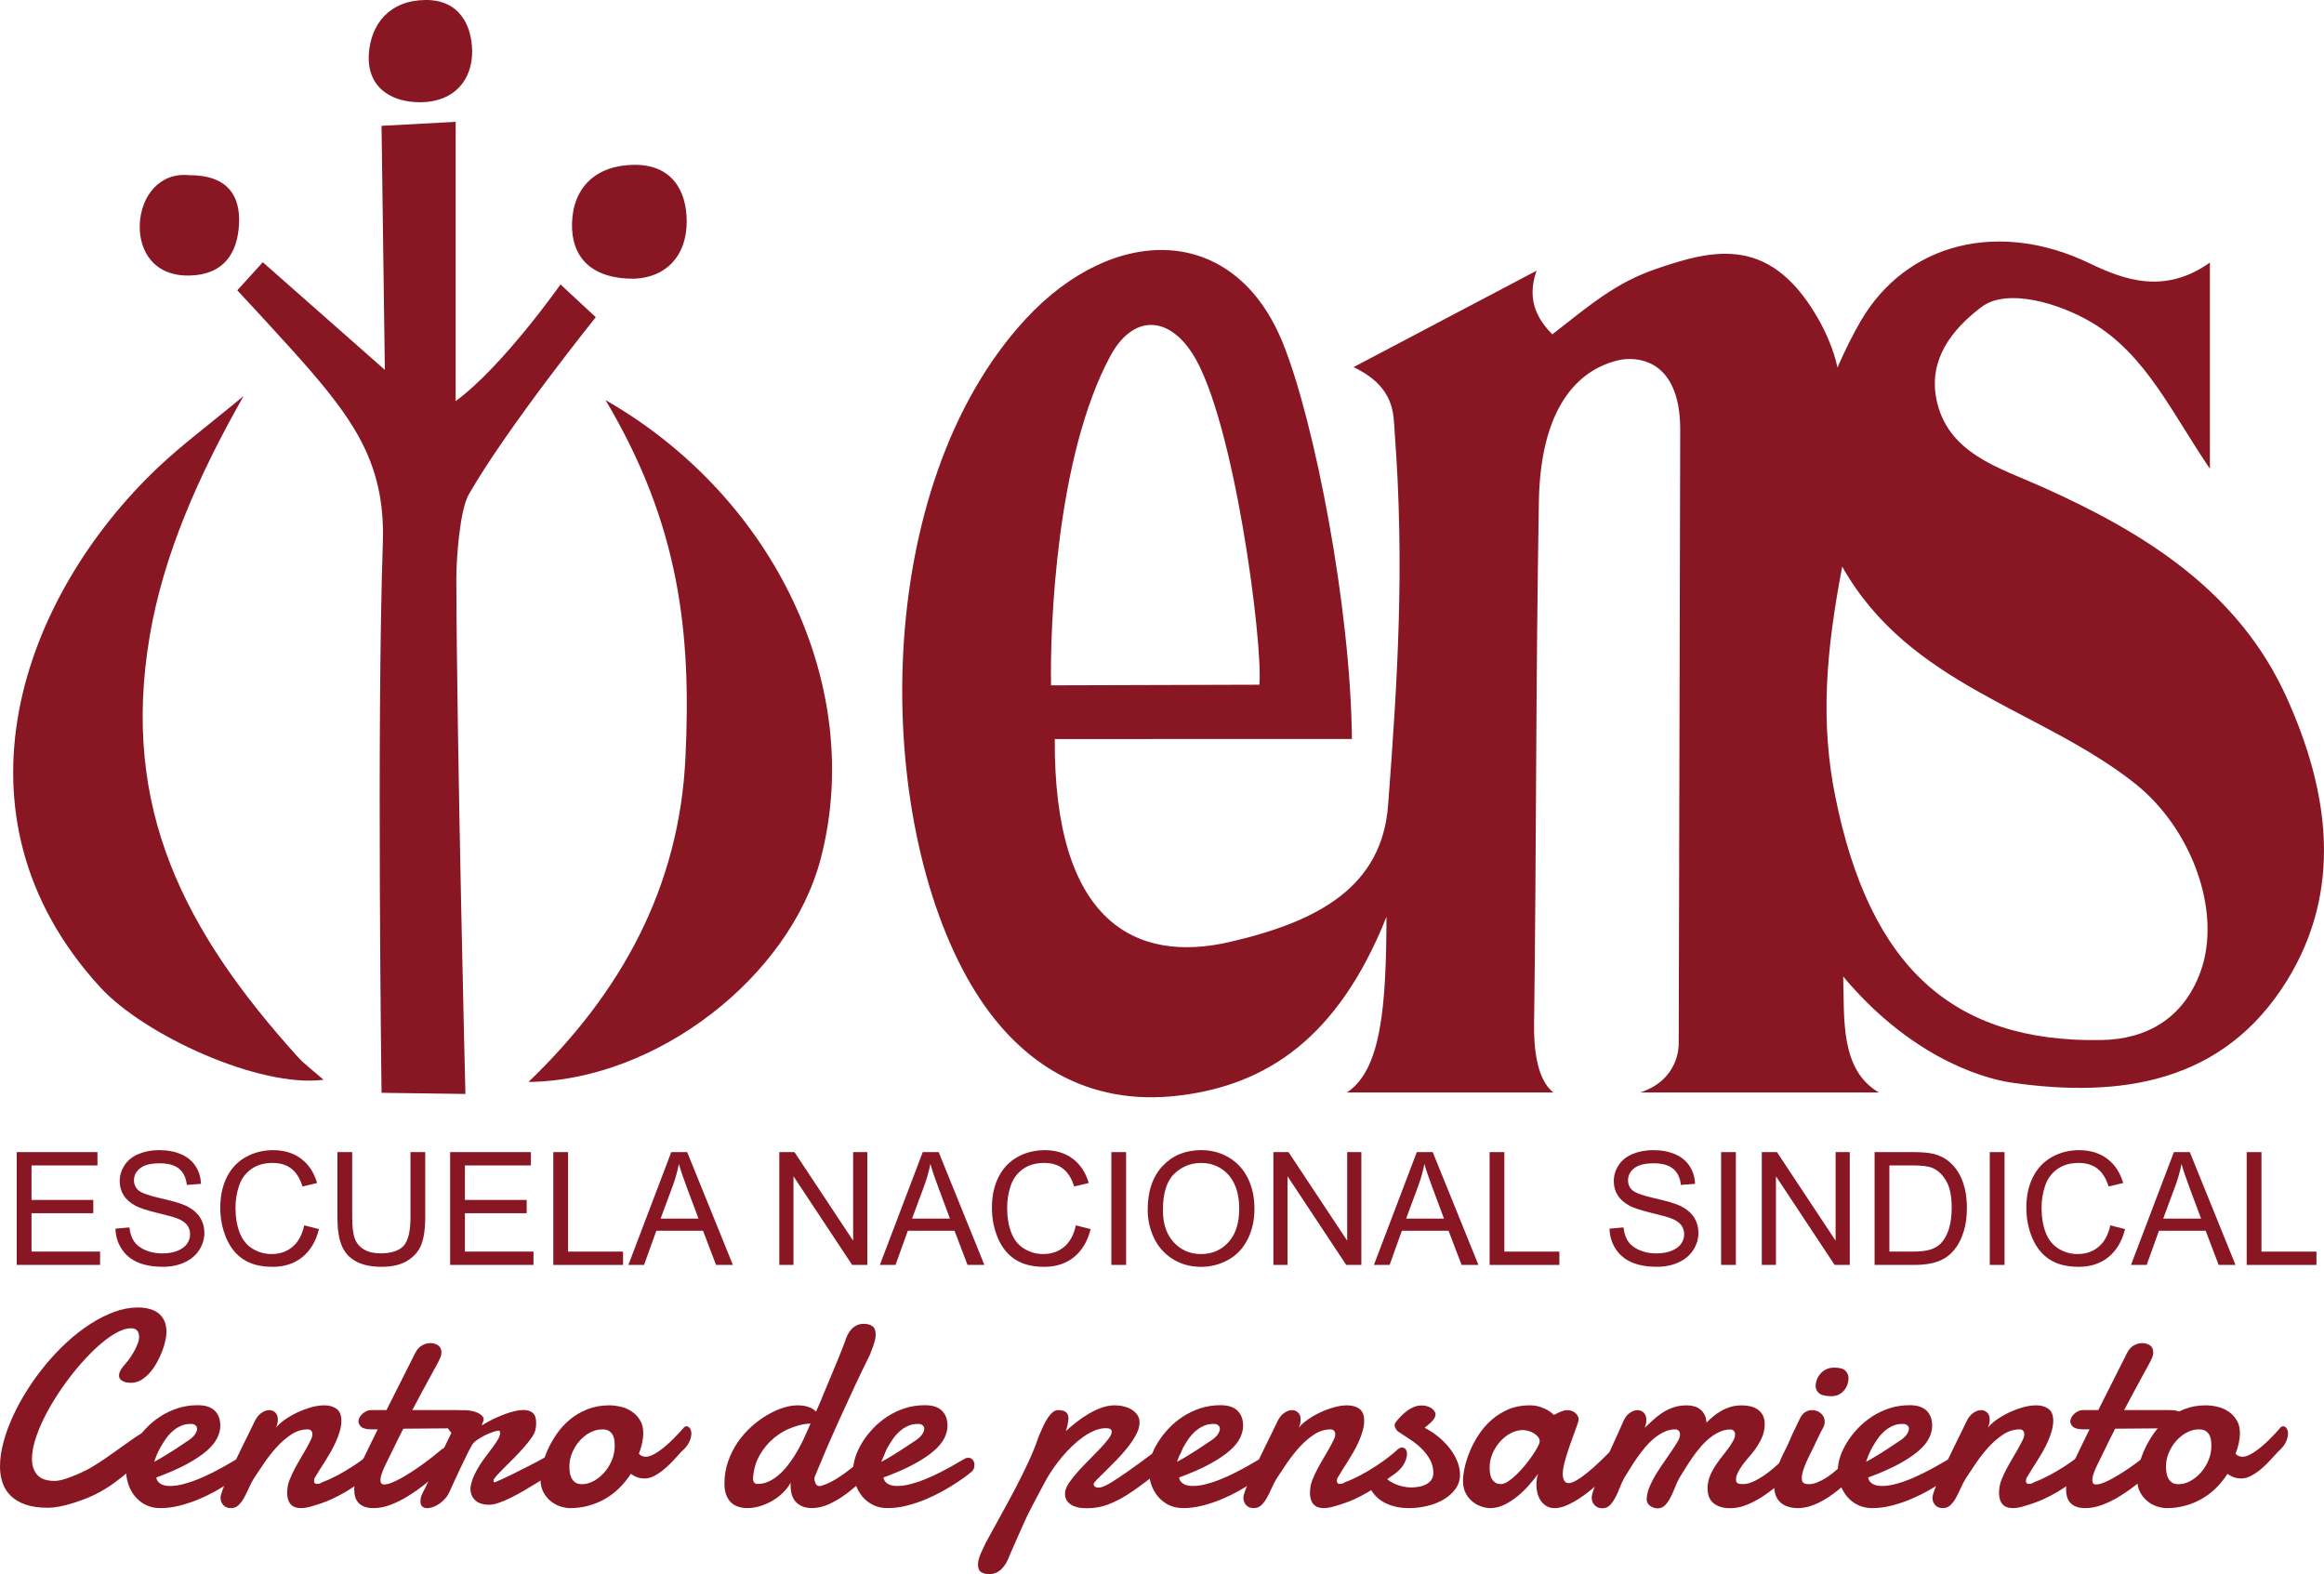 <?xml version="1.0" encoding="UTF-8"?> <svg xmlns="http://www.w3.org/2000/svg" xmlns:xlink="http://www.w3.org/1999/xlink" version="1.1" id="Capa_1" x="0px" y="0px" width="150.405px" height="101.863px" viewBox="0 0 150.405 101.863" xml:space="preserve"> <g> <g> <g> <g> <g> <path fill-rule="evenodd" clip-rule="evenodd" fill="#891623" d="M87.493,47.82l-19.23,0.004 c-0.074,11.845,5.236,14.537,11.323,13.132c5.81-1.341,9.853-3.604,10.251-8.864c0.625-8.269,1.072-15.495,0.423-24.129 c-0.086-1.147,0.053-2.911-2.661-4.206l11.844-6.239c-0.724,2.035,0.226,3.302,1.019,4.119 c2.588-2.025,4.149-3.355,6.739-4.243c3.745-1.283,7.515-2.248,10.66,3.576c0.27,0.503,0.832,1.696,1.055,2.813 c0.521-1.192,1.012-2.155,1.49-2.98c2.98-5.14,9.014-6.555,14.802-3.775c2.272,1.092,4.875,2.042,7.813-0.037v6.597v6.745 c-2.492-3.663-4.134-7.364-7.623-9.453c-2.201-1.309-5.532-2.237-7.142-1.027c-1.988,1.494-3.409,3.423-2.95,5.899 c0.667,3.568,4.053,4.502,6.791,5.724c6.732,3.007,12.818,6.787,15.934,13.755c2.677,5.973,3.629,12.337-0.039,18.249 c-4.113,6.627-10.785,7.582-17.789,6.579c-2.199-0.315-6.743-1.879-10.915-6.87c0.085,2.669-0.223,6.034,2.309,7.505H106.16 c2.483-0.82,2.483-2.963,2.483-3.146l0.097-39.746c0-4.682-2.928-4.76-4.052-4.48c-3.173,0.789-5.002,3.904-5.094,9.091 c-0.206,11.806-0.156,22.094-0.312,33.905c-0.015,1.248,0.105,3.488,1.249,4.376c-2.262,0-11.201,0-13.361,0 c2.235-1.463,2.546-5.643,2.56-11.367c-3.143,7.884-7.788,10.853-13.308,11.552c-6.065,0.777-10.596-2.111-13.565-7.142 c-6.377-10.819-6.541-32.24,3.544-43.117c5.69-6.134,13.486-6.205,16.632,1.601C85.075,27.285,87.419,39.345,87.493,47.82 M119.225,36.668c-1.062,5.54-1.421,10.068-0.445,14.898c2.217,10.968,7.55,15.9,17.21,15.737 c2.947-0.046,5.324-1.413,6.419-4.41c1.413-3.862-0.55-9.258-4.216-12.176C132.091,45.865,123.584,44.395,119.225,36.668 M81.505,44.308c0.243-2.701-1.648-17.311-4.354-21.462c-1.624-2.489-3.877-2.415-5.277,0.167 c-3.524,6.491-3.926,17.611-3.852,21.336L81.505,44.308z"></path> <path fill-rule="evenodd" clip-rule="evenodd" fill="#891623" d="M30.121,70.79l-5.428-0.074c0,0-0.319-23.721,0.083-35.571 c0.162-4.767-1.582-7.56-4.687-11.158c-1.511-1.751-4.732-5.201-4.732-5.201l1.65-1.817l7.9,6.965L24.692,8.143l4.798-0.259 v18.071c3.052-2.237,6.785-7.549,6.785-7.549l2.282,2.12c0,0-5.679,7.059-8.211,11.454c-0.602,1.044-0.813,4.244-0.813,5.448 C29.564,48.518,30.121,70.79,30.121,70.79z"></path> <path fill-rule="evenodd" clip-rule="evenodd" fill="#891623" d="M15.765,25.627c-2.983,5.253-5.189,10.327-6.072,15.51 c-1.906,11.199,2.268,19.141,9.549,27.224c0.469,0.519,1.053,0.94,1.699,1.511C16.82,70.412,9.35,67.008,6.485,63.884 c-10.245-11.176-5.005-25.349,3.732-33.625C11.786,28.77,13.543,27.473,15.765,25.627"></path> <path fill-rule="evenodd" clip-rule="evenodd" fill="#891623" d="M39.19,25.891c11.054,6.338,16.783,18.681,13.935,29.637 c-1.995,7.69-10.642,14.395-18.921,14.485c6.052-5.814,9.758-12.646,10.157-20.976C44.75,40.964,43.993,33.969,39.19,25.891"></path> <path fill-rule="evenodd" clip-rule="evenodd" fill="#891623" d="M41.06,18.036c-2.815,0.021-4.092-1.413-4.04-3.582 c0.061-2.333,1.548-3.761,4.021-3.788c2.405-0.021,3.388,1.624,3.402,3.632C44.454,16.583,43.086,17.951,41.06,18.036"></path> <path fill-rule="evenodd" clip-rule="evenodd" fill="#891623" d="M27.281,6.616c-2.127,0.029-3.531-1.092-3.412-3.092 c0.117-1.955,1.322-3.486,3.632-3.524c2.243-0.037,3.031,1.653,3.055,3.302C30.575,5.135,29.442,6.571,27.281,6.616"></path> <path fill-rule="evenodd" clip-rule="evenodd" fill="#891623" d="M12.236,11.336c2.539-0.011,3.32,1.378,3.235,3.145 c-0.09,1.873-0.966,3.301-3.206,3.349c-2.314,0.05-3.282-1.603-3.219-3.309C9.117,12.692,10.334,11.142,12.236,11.336"></path> </g> <g> <path fill="#891623" d="M1.083,81.853v-7.299h5.225v0.862H2.04v2.235h3.998v0.856H2.04v2.485h4.437v0.862H1.083z"></path> <path fill="#891623" d="M7.472,79.507l0.902-0.08c0.043,0.365,0.142,0.664,0.298,0.899c0.156,0.234,0.398,0.423,0.727,0.567 c0.329,0.144,0.698,0.216,1.109,0.216c0.365,0,0.687-0.055,0.966-0.164c0.279-0.11,0.487-0.26,0.624-0.451 c0.136-0.191,0.205-0.399,0.205-0.624c0-0.229-0.066-0.429-0.197-0.6c-0.131-0.171-0.348-0.314-0.651-0.431 c-0.194-0.076-0.623-0.195-1.287-0.356c-0.664-0.161-1.129-0.313-1.395-0.456c-0.345-0.183-0.602-0.409-0.771-0.68 c-0.169-0.27-0.254-0.573-0.254-0.909c0-0.368,0.103-0.713,0.311-1.033c0.207-0.32,0.51-0.564,0.907-0.729 c0.398-0.166,0.84-0.25,1.326-0.25c0.535,0,1.008,0.087,1.417,0.262c0.409,0.174,0.724,0.43,0.944,0.769 c0.22,0.339,0.338,0.722,0.355,1.15l-0.917,0.07c-0.049-0.461-0.216-0.81-0.5-1.046c-0.284-0.236-0.704-0.353-1.259-0.353 c-0.579,0-1,0.107-1.265,0.321c-0.265,0.214-0.397,0.472-0.397,0.774c0,0.262,0.094,0.478,0.281,0.647 c0.184,0.169,0.665,0.343,1.442,0.521c0.777,0.177,1.31,0.333,1.6,0.465c0.421,0.196,0.731,0.444,0.932,0.744 c0.2,0.3,0.3,0.646,0.3,1.038c0,0.388-0.11,0.755-0.33,1.098c-0.22,0.344-0.536,0.611-0.949,0.802 c-0.412,0.191-0.877,0.286-1.392,0.286c-0.654,0-1.202-0.096-1.644-0.289c-0.442-0.193-0.789-0.482-1.04-0.869 C7.618,80.433,7.485,79.995,7.472,79.507z"></path> <path fill="#891623" d="M19.688,79.293l0.956,0.244c-0.2,0.793-0.561,1.398-1.082,1.815c-0.521,0.416-1.158,0.625-1.91,0.625 c-0.779,0-1.412-0.16-1.9-0.481c-0.488-0.321-0.859-0.784-1.114-1.391c-0.255-0.608-0.382-1.26-0.382-1.957 c0-0.76,0.144-1.424,0.431-1.989c0.288-0.566,0.697-0.996,1.228-1.29c0.531-0.293,1.115-0.441,1.753-0.441 c0.723,0,1.331,0.186,1.824,0.558c0.493,0.372,0.836,0.895,1.03,1.568l-0.942,0.224c-0.168-0.531-0.411-0.918-0.73-1.16 c-0.319-0.242-0.72-0.364-1.203-0.364c-0.555,0-1.02,0.134-1.393,0.403c-0.373,0.269-0.635,0.63-0.786,1.083 c-0.151,0.453-0.227,0.92-0.227,1.402c0,0.621,0.09,1.163,0.269,1.626c0.179,0.463,0.458,0.809,0.836,1.038 c0.378,0.229,0.787,0.344,1.228,0.344c0.536,0,0.989-0.156,1.36-0.468C19.305,80.371,19.556,79.907,19.688,79.293z"></path> <path fill="#891623" d="M26.565,74.553h0.956v4.217c0,0.734-0.082,1.316-0.246,1.747c-0.165,0.432-0.461,0.783-0.89,1.053 c-0.429,0.27-0.992,0.406-1.689,0.406c-0.677,0-1.231-0.118-1.661-0.354c-0.431-0.236-0.738-0.577-0.922-1.024 c-0.184-0.446-0.276-1.056-0.276-1.829v-4.217h0.956v4.212c0,0.634,0.058,1.101,0.175,1.402 c0.117,0.301,0.317,0.532,0.601,0.695c0.284,0.162,0.632,0.244,1.043,0.244c0.703,0,1.205-0.161,1.504-0.483 c0.299-0.322,0.449-0.941,0.449-1.857V74.553z"></path> <path fill="#891623" d="M29.133,81.853v-7.299h5.225v0.862h-4.269v2.235h3.998v0.856h-3.998v2.485h4.437v0.862H29.133z"></path> <path fill="#891623" d="M35.808,81.853v-7.299h0.956v6.438h3.559v0.862H35.808z"></path> <path fill="#891623" d="M40.668,81.853l2.775-7.299h1.03l2.958,7.299h-1.09l-0.843-2.211h-3.022l-0.794,2.211H40.668z M42.754,78.855h2.45l-0.755-2.021c-0.23-0.615-0.401-1.119-0.512-1.514c-0.092,0.469-0.222,0.933-0.39,1.395L42.754,78.855z"></path> <path fill="#891623" d="M50.436,81.853v-7.299h0.981l3.796,5.731v-5.731h0.917v7.299h-0.981l-3.796-5.736v5.736H50.436z"></path> <path fill="#891623" d="M56.943,81.853l2.776-7.299h1.03l2.958,7.299h-1.09l-0.843-2.211h-3.022l-0.794,2.211H56.943z M59.028,78.855h2.45l-0.754-2.021c-0.23-0.615-0.401-1.119-0.513-1.514c-0.092,0.469-0.222,0.933-0.39,1.395L59.028,78.855z"></path> <path fill="#891623" d="M69.627,79.293l0.956,0.244c-0.2,0.793-0.561,1.398-1.082,1.815c-0.521,0.416-1.158,0.625-1.91,0.625 c-0.779,0-1.412-0.16-1.9-0.481c-0.488-0.321-0.859-0.784-1.114-1.391c-0.255-0.608-0.382-1.26-0.382-1.957 c0-0.76,0.144-1.424,0.431-1.989c0.288-0.566,0.697-0.996,1.227-1.29c0.531-0.293,1.115-0.441,1.753-0.441 c0.723,0,1.331,0.186,1.824,0.558c0.493,0.372,0.836,0.895,1.03,1.568l-0.942,0.224c-0.168-0.531-0.411-0.918-0.73-1.16 c-0.319-0.242-0.72-0.364-1.203-0.364c-0.555,0-1.02,0.134-1.392,0.403c-0.373,0.269-0.635,0.63-0.786,1.083 c-0.151,0.453-0.227,0.92-0.227,1.402c0,0.621,0.09,1.163,0.269,1.626c0.179,0.463,0.457,0.809,0.836,1.038 c0.378,0.229,0.787,0.344,1.227,0.344c0.536,0,0.989-0.156,1.361-0.468C69.244,80.371,69.495,79.907,69.627,79.293z"></path> <path fill="#891623" d="M71.924,81.853v-7.299h0.956v7.299H71.924z"></path> <path fill="#891623" d="M74.276,78.298c0-1.212,0.322-2.16,0.966-2.845c0.644-0.686,1.476-1.028,2.494-1.028 c0.668,0,1.268,0.161,1.804,0.483c0.536,0.322,0.944,0.771,1.225,1.347c0.281,0.576,0.421,1.229,0.421,1.959 c0,0.74-0.148,1.402-0.443,1.987c-0.296,0.584-0.715,1.027-1.257,1.326c-0.543,0.301-1.128,0.451-1.755,0.451 c-0.681,0-1.289-0.166-1.824-0.498c-0.535-0.331-0.941-0.785-1.217-1.359C74.414,79.545,74.276,78.938,74.276,78.298z M75.262,78.312c0,0.88,0.234,1.572,0.702,2.079c0.468,0.506,1.056,0.759,1.762,0.759c0.72,0,1.313-0.256,1.777-0.767 c0.465-0.511,0.698-1.236,0.698-2.176c0-0.594-0.1-1.113-0.298-1.556c-0.199-0.443-0.49-0.787-0.872-1.03 c-0.383-0.244-0.813-0.366-1.289-0.366c-0.677,0-1.259,0.235-1.747,0.704C75.506,76.429,75.262,77.214,75.262,78.312z"></path> <path fill="#891623" d="M82.41,81.853v-7.299h0.981l3.796,5.731v-5.731h0.917v7.299h-0.981l-3.796-5.736v5.736H82.41z"></path> <path fill="#891623" d="M88.917,81.853l2.776-7.299h1.03l2.958,7.299h-1.09l-0.843-2.211h-3.022l-0.793,2.211H88.917z M91.002,78.855h2.45l-0.754-2.021c-0.23-0.615-0.401-1.119-0.512-1.514c-0.092,0.469-0.222,0.933-0.39,1.395L91.002,78.855z"></path> <path fill="#891623" d="M96.405,81.853v-7.299h0.956v6.438h3.559v0.862H96.405z"></path> <path fill="#891623" d="M104.166,79.507l0.902-0.08c0.043,0.365,0.142,0.664,0.298,0.899c0.156,0.234,0.399,0.423,0.727,0.567 c0.328,0.144,0.698,0.216,1.109,0.216c0.365,0,0.687-0.055,0.966-0.164c0.279-0.11,0.487-0.26,0.624-0.451 c0.136-0.191,0.205-0.399,0.205-0.624c0-0.229-0.066-0.429-0.197-0.6c-0.132-0.171-0.349-0.314-0.651-0.431 c-0.194-0.076-0.623-0.195-1.287-0.356c-0.664-0.161-1.129-0.313-1.395-0.456c-0.345-0.183-0.602-0.409-0.772-0.68 c-0.17-0.27-0.254-0.573-0.254-0.909c0-0.368,0.103-0.713,0.311-1.033c0.207-0.32,0.509-0.564,0.907-0.729 c0.398-0.166,0.84-0.25,1.326-0.25c0.536,0,1.008,0.087,1.417,0.262c0.41,0.174,0.724,0.43,0.944,0.769 c0.22,0.339,0.339,0.722,0.355,1.15l-0.917,0.07c-0.05-0.461-0.217-0.81-0.501-1.046c-0.284-0.236-0.704-0.353-1.259-0.353 c-0.578,0-1,0.107-1.264,0.321c-0.265,0.214-0.397,0.472-0.397,0.774c0,0.262,0.093,0.478,0.28,0.647 c0.184,0.169,0.665,0.343,1.442,0.521c0.777,0.177,1.311,0.333,1.599,0.465c0.421,0.196,0.732,0.444,0.932,0.744 c0.2,0.3,0.301,0.646,0.301,1.038c0,0.388-0.11,0.755-0.33,1.098c-0.22,0.344-0.536,0.611-0.949,0.802 c-0.413,0.191-0.877,0.286-1.393,0.286c-0.654,0-1.203-0.096-1.644-0.289c-0.443-0.193-0.789-0.482-1.04-0.869 C104.311,80.433,104.178,79.995,104.166,79.507z"></path> <path fill="#891623" d="M111.387,81.853v-7.299h0.956v7.299H111.387z"></path> <path fill="#891623" d="M114.02,81.853v-7.299h0.981l3.796,5.731v-5.731h0.917v7.299h-0.981l-3.796-5.736v5.736H114.02z"></path> <path fill="#891623" d="M121.32,81.853v-7.299h2.49c0.561,0,0.991,0.035,1.286,0.105c0.414,0.096,0.767,0.27,1.06,0.523 c0.381,0.325,0.666,0.741,0.855,1.247c0.189,0.506,0.284,1.084,0.284,1.735c0,0.555-0.064,1.046-0.193,1.473 c-0.128,0.429-0.292,0.783-0.492,1.063c-0.201,0.281-0.42,0.502-0.659,0.662c-0.238,0.161-0.526,0.283-0.863,0.366 c-0.337,0.083-0.724,0.125-1.161,0.125H121.32z M122.277,80.991h1.543c0.476,0,0.85-0.045,1.121-0.134 c0.271-0.09,0.487-0.216,0.649-0.378c0.226-0.229,0.403-0.537,0.53-0.924c0.126-0.386,0.19-0.855,0.19-1.406 c0-0.764-0.124-1.35-0.372-1.76c-0.248-0.41-0.549-0.685-0.904-0.824c-0.257-0.1-0.669-0.149-1.238-0.149h-1.518V80.991z"></path> <path fill="#891623" d="M128.774,81.853v-7.299h0.956v7.299H128.774z"></path> <path fill="#891623" d="M136.574,79.293l0.956,0.244c-0.201,0.793-0.561,1.398-1.082,1.815 c-0.521,0.416-1.157,0.625-1.91,0.625c-0.779,0-1.412-0.16-1.901-0.481c-0.488-0.321-0.859-0.784-1.114-1.391 c-0.255-0.608-0.382-1.26-0.382-1.957c0-0.76,0.144-1.424,0.432-1.989c0.287-0.566,0.697-0.996,1.227-1.29 c0.531-0.293,1.115-0.441,1.753-0.441c0.723,0,1.331,0.186,1.824,0.558c0.493,0.372,0.836,0.895,1.03,1.568l-0.942,0.224 c-0.168-0.531-0.411-0.918-0.73-1.16c-0.319-0.242-0.72-0.364-1.203-0.364c-0.555,0-1.019,0.134-1.393,0.403 c-0.373,0.269-0.635,0.63-0.786,1.083c-0.151,0.453-0.227,0.92-0.227,1.402c0,0.621,0.089,1.163,0.269,1.626 c0.179,0.463,0.458,0.809,0.836,1.038c0.377,0.229,0.787,0.344,1.227,0.344c0.536,0,0.99-0.156,1.361-0.468 C136.19,80.371,136.442,79.907,136.574,79.293z"></path> <path fill="#891623" d="M137.914,81.853l2.776-7.299h1.03l2.958,7.299h-1.09l-0.843-2.211h-3.022l-0.793,2.211H137.914z M139.999,78.855h2.45l-0.754-2.021c-0.23-0.615-0.401-1.119-0.512-1.514c-0.092,0.469-0.222,0.933-0.39,1.395L139.999,78.855z "></path> <path fill="#891623" d="M145.402,81.853v-7.299h0.956v6.438h3.559v0.862H145.402z"></path> </g> </g> </g> </g> <g> <path fill="#891623" d="M10.773,86.199c0,0.159-0.025,0.351-0.075,0.575c-0.05,0.224-0.122,0.457-0.217,0.699 c-0.094,0.242-0.208,0.482-0.341,0.721c-0.133,0.239-0.285,0.454-0.456,0.646c-0.171,0.192-0.357,0.347-0.557,0.465 c-0.2,0.118-0.416,0.177-0.646,0.177c-0.053,0-0.122-0.005-0.208-0.013c-0.086-0.009-0.171-0.029-0.257-0.062 c-0.086-0.032-0.159-0.081-0.221-0.146c-0.062-0.065-0.093-0.151-0.093-0.257c0-0.071,0.019-0.153,0.057-0.248 c0.038-0.094,0.108-0.203,0.208-0.327c0.106-0.118,0.221-0.258,0.345-0.42c0.124-0.162,0.236-0.332,0.336-0.509 c0.1-0.177,0.184-0.35,0.252-0.522c0.068-0.171,0.102-0.324,0.102-0.46c0-0.171-0.04-0.308-0.119-0.411 c-0.08-0.103-0.217-0.155-0.411-0.155c-0.254,0-0.539,0.082-0.858,0.248c-0.318,0.165-0.652,0.392-1,0.681 c-0.348,0.289-0.702,0.626-1.061,1.013c-0.36,0.386-0.708,0.799-1.044,1.238c-0.336,0.439-0.653,0.896-0.951,1.371 c-0.298,0.475-0.557,0.943-0.778,1.406c-0.221,0.463-0.395,0.908-0.522,1.336c-0.127,0.428-0.19,0.815-0.19,1.163 c0,0.43,0.115,0.775,0.345,1.035c0.23,0.259,0.61,0.389,1.141,0.389c0.248,0,0.616-0.096,1.106-0.287 c0.489-0.192,0.898-0.383,1.225-0.575c0.327-0.192,0.657-0.404,0.991-0.637s0.65-0.457,0.951-0.672 c0.301-0.215,0.575-0.41,0.823-0.584c0.248-0.174,0.451-0.296,0.61-0.367c0.029-0.023,0.065-0.035,0.106-0.035 c0.088,0,0.149,0.072,0.181,0.217c0.032,0.145,0.049,0.308,0.049,0.491c0,0.1-0.013,0.223-0.04,0.367 c-0.027,0.145-0.111,0.311-0.252,0.5c-0.065,0.077-0.186,0.206-0.363,0.389s-0.398,0.389-0.663,0.619 c-0.265,0.23-0.569,0.469-0.911,0.717c-0.342,0.248-0.712,0.475-1.11,0.681c-0.398,0.206-0.911,0.41-1.539,0.61 c-0.628,0.2-1.175,0.301-1.641,0.301c-0.548,0-1.017-0.066-1.406-0.199c-0.389-0.133-0.707-0.317-0.955-0.553 c-0.248-0.236-0.429-0.517-0.544-0.845C0.057,95.641,0,95.282,0,94.893c0-0.483,0.074-1.002,0.221-1.557 c0.147-0.554,0.352-1.117,0.615-1.689c0.262-0.572,0.575-1.144,0.937-1.716c0.363-0.572,0.761-1.119,1.194-1.64 c0.433-0.522,0.895-1.007,1.384-1.455c0.489-0.448,0.991-0.837,1.504-1.167c0.513-0.33,1.029-0.59,1.548-0.779 c0.519-0.189,1.029-0.283,1.53-0.283c0.248,0,0.484,0.028,0.708,0.084c0.224,0.056,0.42,0.146,0.588,0.27 c0.168,0.124,0.301,0.287,0.398,0.491C10.724,85.655,10.773,85.904,10.773,86.199z"></path> <path fill="#891623" d="M12.798,90.931c0.489,0,0.855,0.118,1.097,0.354c0.242,0.236,0.363,0.563,0.363,0.982 c0,0.248-0.065,0.507-0.195,0.778c-0.13,0.271-0.354,0.547-0.672,0.827c-0.318,0.28-0.744,0.566-1.278,0.858 c-0.534,0.292-1.202,0.585-2.003,0.88c0.029,0.171,0.121,0.305,0.274,0.402c0.153,0.097,0.357,0.146,0.61,0.146 c0.271,0,0.562-0.04,0.871-0.12c0.31-0.079,0.616-0.181,0.92-0.305c0.304-0.124,0.6-0.258,0.889-0.403 c0.289-0.144,0.55-0.281,0.783-0.411c0.233-0.13,0.427-0.242,0.584-0.336c0.156-0.094,0.261-0.153,0.314-0.177 c0.053-0.036,0.102-0.056,0.146-0.062c0.044-0.006,0.084-0.009,0.119-0.009c0.071,0,0.13,0.016,0.177,0.049 c0.047,0.033,0.087,0.071,0.119,0.115c0.032,0.044,0.054,0.092,0.066,0.141C15.994,94.691,16,94.734,16,94.769 c0,0.053-0.006,0.117-0.018,0.19c-0.012,0.074-0.056,0.158-0.133,0.252c-0.03,0.029-0.128,0.109-0.296,0.239 c-0.168,0.13-0.385,0.283-0.65,0.46c-0.265,0.177-0.573,0.364-0.924,0.562c-0.351,0.198-0.722,0.379-1.114,0.544 c-0.392,0.165-0.8,0.302-1.225,0.411c-0.424,0.109-0.843,0.164-1.256,0.164c-0.354,0-0.668-0.068-0.942-0.204 c-0.274-0.135-0.507-0.318-0.699-0.548c-0.192-0.23-0.338-0.495-0.438-0.796c-0.1-0.301-0.15-0.616-0.15-0.946 c0-0.253,0.05-0.532,0.15-0.836c0.1-0.304,0.245-0.609,0.433-0.916c0.189-0.307,0.42-0.606,0.694-0.898 c0.274-0.292,0.582-0.55,0.924-0.774c0.342-0.224,0.718-0.404,1.128-0.54C11.895,90.999,12.332,90.931,12.798,90.931z M12.48,92.152c-0.029-0.006-0.056-0.009-0.079-0.009c-0.024,0-0.05,0-0.08,0c-0.224,0-0.433,0.044-0.628,0.133 c-0.195,0.088-0.373,0.205-0.535,0.349c-0.162,0.145-0.307,0.308-0.433,0.491c-0.127,0.183-0.24,0.364-0.341,0.544 c-0.1,0.18-0.184,0.352-0.252,0.518c-0.068,0.165-0.119,0.304-0.155,0.416c0.206-0.106,0.42-0.227,0.641-0.363 c0.221-0.135,0.429-0.265,0.624-0.389c0.194-0.124,0.364-0.236,0.508-0.336c0.144-0.1,0.246-0.168,0.305-0.203 c0.265-0.165,0.448-0.32,0.548-0.464c0.1-0.144,0.15-0.27,0.15-0.376c0-0.088-0.028-0.159-0.084-0.212 C12.614,92.196,12.551,92.163,12.48,92.152z"></path> <path fill="#891623" d="M16.469,92.001c0.118-0.253,0.265-0.442,0.442-0.566c0.177-0.124,0.351-0.186,0.522-0.186 c0.142,0,0.268,0.052,0.38,0.155c0.112,0.103,0.168,0.255,0.168,0.456c0,0.077-0.009,0.159-0.027,0.248 c-0.018,0.089-0.05,0.183-0.097,0.283c0.13-0.165,0.315-0.335,0.557-0.508c0.242-0.174,0.509-0.33,0.8-0.469 c0.292-0.139,0.592-0.252,0.902-0.341c0.31-0.088,0.603-0.133,0.88-0.133c0.312,0,0.573,0.075,0.783,0.225 c0.209,0.15,0.314,0.406,0.314,0.765c0,0.212-0.032,0.433-0.097,0.663c-0.065,0.23-0.149,0.46-0.252,0.69 c-0.103,0.23-0.218,0.456-0.345,0.677c-0.127,0.221-0.252,0.429-0.376,0.623c-0.124,0.194-0.237,0.373-0.34,0.535 c-0.103,0.162-0.184,0.296-0.243,0.402c-0.077,0.094-0.115,0.204-0.115,0.327c0,0.047,0.015,0.088,0.044,0.124 c0.029,0.035,0.077,0.053,0.142,0.053c0.041,0,0.088-0.005,0.142-0.013c0.053-0.009,0.118-0.04,0.194-0.093 c0.318-0.118,0.644-0.265,0.977-0.442c0.333-0.177,0.653-0.364,0.96-0.562c0.306-0.197,0.588-0.395,0.845-0.593 c0.257-0.197,0.47-0.376,0.641-0.535c0.047-0.041,0.094-0.071,0.142-0.088c0.047-0.018,0.091-0.027,0.133-0.027 c0.1,0,0.178,0.038,0.234,0.115c0.056,0.077,0.084,0.174,0.084,0.292c0,0.183-0.057,0.386-0.172,0.61 c-0.115,0.224-0.296,0.433-0.544,0.628c-0.336,0.242-0.644,0.463-0.924,0.663c-0.28,0.201-0.566,0.388-0.858,0.562 c-0.292,0.174-0.605,0.336-0.938,0.487c-0.333,0.15-0.724,0.29-1.172,0.42c-0.153,0.047-0.294,0.083-0.42,0.106 c-0.127,0.023-0.243,0.036-0.349,0.036c-0.313,0-0.541-0.087-0.685-0.261c-0.145-0.174-0.217-0.417-0.217-0.73 c0-0.041,0.001-0.081,0.004-0.12c0.003-0.038,0.007-0.081,0.013-0.128c0.012-0.182,0.06-0.383,0.146-0.601 c0.085-0.218,0.189-0.442,0.309-0.672c0.121-0.23,0.249-0.458,0.385-0.685c0.136-0.227,0.261-0.442,0.376-0.646 c0.115-0.204,0.211-0.385,0.287-0.544c0.077-0.159,0.115-0.289,0.115-0.389c0-0.088-0.025-0.164-0.075-0.225 c-0.05-0.062-0.125-0.093-0.226-0.093c-0.377,0-0.736,0.112-1.075,0.336c-0.339,0.224-0.656,0.5-0.951,0.827 c-0.295,0.327-0.566,0.674-0.814,1.039c-0.248,0.365-0.466,0.693-0.655,0.982c-0.118,0.194-0.225,0.402-0.323,0.623 c-0.097,0.221-0.199,0.428-0.305,0.619c-0.106,0.192-0.226,0.351-0.358,0.478c-0.133,0.127-0.299,0.19-0.5,0.19 c-0.207,0-0.369-0.065-0.486-0.195c-0.118-0.13-0.177-0.289-0.177-0.478c0-0.1,0.041-0.262,0.124-0.486 c0.083-0.224,0.189-0.483,0.318-0.779c0.13-0.295,0.276-0.611,0.438-0.951c0.162-0.339,0.324-0.675,0.486-1.008 c0.162-0.333,0.317-0.647,0.464-0.942C16.253,92.458,16.374,92.207,16.469,92.001z"></path> <path fill="#891623" d="M26.1,92.452c-0.218,0.424-0.424,0.839-0.619,1.243c-0.195,0.404-0.378,0.777-0.548,1.119 c-0.071,0.141-0.14,0.305-0.208,0.491c-0.068,0.186-0.102,0.349-0.102,0.491c0,0.083,0.019,0.147,0.057,0.194 c0.038,0.047,0.102,0.071,0.19,0.071c0.124,0,0.28-0.036,0.469-0.11c0.189-0.074,0.392-0.171,0.61-0.292 c0.218-0.121,0.448-0.259,0.69-0.416c0.242-0.156,0.479-0.319,0.712-0.487c0.233-0.168,0.456-0.336,0.668-0.504 c0.212-0.168,0.401-0.323,0.566-0.465c0.094-0.065,0.183-0.097,0.265-0.097c0.1,0,0.183,0.044,0.248,0.133 c0.065,0.088,0.097,0.2,0.097,0.336c0,0.136-0.032,0.274-0.097,0.416c-0.065,0.141-0.183,0.28-0.354,0.416 c-0.383,0.348-0.771,0.678-1.163,0.991c-0.392,0.313-0.781,0.588-1.167,0.827c-0.386,0.239-0.768,0.429-1.145,0.57 c-0.377,0.142-0.743,0.212-1.097,0.212c-0.236,0-0.433-0.031-0.593-0.093c-0.159-0.062-0.287-0.148-0.385-0.257 c-0.097-0.109-0.167-0.236-0.208-0.38c-0.041-0.145-0.062-0.299-0.062-0.465c0-0.295,0.05-0.601,0.151-0.92 c0.1-0.318,0.212-0.604,0.336-0.858c0.177-0.365,0.352-0.728,0.526-1.088c0.174-0.36,0.343-0.705,0.509-1.035h-0.38 c-0.33,0-0.557-0.053-0.681-0.159c-0.124-0.106-0.186-0.227-0.186-0.363c0-0.059,0.019-0.131,0.057-0.217 c0.038-0.086,0.094-0.165,0.168-0.239c0.074-0.074,0.164-0.137,0.27-0.19c0.106-0.053,0.227-0.08,0.363-0.08h0.955l1.866-3.706 c0.118-0.224,0.264-0.385,0.438-0.482c0.174-0.097,0.355-0.146,0.544-0.146c0.177,0,0.339,0.047,0.486,0.142 c0.147,0.094,0.221,0.251,0.221,0.469c0,0.112-0.025,0.225-0.075,0.34c-0.05,0.115-0.116,0.249-0.199,0.403 c-0.053,0.1-0.118,0.22-0.195,0.358c-0.077,0.139-0.158,0.286-0.243,0.442c-0.085,0.156-0.174,0.32-0.265,0.491 c-0.092,0.171-0.181,0.336-0.27,0.495c-0.2,0.377-0.413,0.775-0.637,1.194h2.883c0.142,0,0.271,0.008,0.389,0.022 c0.118,0.015,0.22,0.044,0.305,0.089c0.085,0.044,0.152,0.105,0.199,0.181c0.047,0.077,0.071,0.18,0.071,0.31 c0,0.065-0.01,0.13-0.031,0.194c-0.021,0.065-0.059,0.124-0.115,0.177c-0.056,0.053-0.133,0.097-0.23,0.133 c-0.097,0.036-0.223,0.059-0.376,0.071L26.1,92.452z"></path> <path fill="#891623" d="M31.222,92.213c0.23-0.142,0.467-0.271,0.712-0.389c0.245-0.118,0.482-0.22,0.712-0.305 c0.23-0.085,0.45-0.153,0.659-0.203c0.209-0.05,0.396-0.075,0.562-0.075c0.265,0,0.47,0.064,0.615,0.19 c0.144,0.127,0.217,0.34,0.217,0.641c0,0.065-0.003,0.134-0.009,0.208c-0.006,0.074-0.018,0.152-0.036,0.234 c-0.029,0.153-0.118,0.333-0.265,0.539c-0.147,0.207-0.32,0.422-0.517,0.646c-0.198,0.224-0.41,0.45-0.637,0.677 c-0.227,0.227-0.436,0.436-0.628,0.628c-0.192,0.192-0.351,0.358-0.478,0.5c-0.127,0.141-0.19,0.239-0.19,0.292 c0,0.047,0.003,0.079,0.009,0.097c0.006,0.018,0.032,0.027,0.08,0.027c0.318-0.136,0.673-0.299,1.066-0.491 c0.392-0.192,0.783-0.388,1.172-0.588c0.389-0.2,0.758-0.396,1.106-0.588c0.348-0.192,0.643-0.358,0.885-0.5 c0.053-0.029,0.107-0.054,0.163-0.075c0.056-0.021,0.108-0.031,0.155-0.031c0.106,0,0.194,0.035,0.265,0.106 c0.071,0.071,0.106,0.165,0.106,0.283c0,0.136-0.057,0.291-0.172,0.465c-0.115,0.174-0.308,0.355-0.579,0.544 c-0.207,0.13-0.438,0.276-0.694,0.438c-0.257,0.162-0.525,0.33-0.805,0.504c-0.28,0.174-0.563,0.343-0.849,0.508 c-0.286,0.165-0.562,0.313-0.827,0.442c-0.265,0.13-0.514,0.234-0.747,0.314c-0.233,0.08-0.435,0.12-0.606,0.12 c-0.407,0-0.712-0.097-0.915-0.292c-0.203-0.194-0.305-0.445-0.305-0.752c0-0.047,0.003-0.082,0.009-0.106 c0.041-0.259,0.118-0.51,0.23-0.752c0.112-0.242,0.239-0.472,0.38-0.69c0.142-0.218,0.289-0.426,0.442-0.623 c0.153-0.197,0.293-0.383,0.42-0.557c0.127-0.174,0.231-0.335,0.314-0.482c0.083-0.147,0.124-0.283,0.124-0.407 c0-0.029-0.006-0.059-0.018-0.088c-0.012-0.029-0.038-0.044-0.08-0.044c-0.071,0-0.187,0.027-0.349,0.08 c-0.162,0.053-0.335,0.124-0.517,0.212c-0.183,0.089-0.357,0.19-0.522,0.305c-0.165,0.115-0.283,0.237-0.354,0.367 c-0.094,0.165-0.203,0.375-0.327,0.628c-0.124,0.253-0.252,0.519-0.385,0.796c-0.133,0.277-0.261,0.551-0.385,0.823 c-0.124,0.271-0.23,0.504-0.318,0.699c-0.071,0.171-0.164,0.324-0.279,0.46c-0.115,0.136-0.24,0.251-0.376,0.345 c-0.136,0.094-0.274,0.168-0.416,0.221c-0.142,0.053-0.271,0.08-0.389,0.08c-0.136,0-0.243-0.036-0.323-0.106 c-0.08-0.071-0.119-0.186-0.119-0.345c0-0.065,0.01-0.146,0.031-0.243c0.021-0.097,0.063-0.205,0.128-0.323 c0.106-0.2,0.214-0.419,0.323-0.654c0.109-0.236,0.234-0.506,0.376-0.809c0.142-0.304,0.305-0.651,0.491-1.044 c0.186-0.392,0.405-0.845,0.659-1.358c-0.083-0.071-0.152-0.158-0.208-0.261c-0.056-0.103-0.084-0.231-0.084-0.385 c0-0.141,0.029-0.264,0.088-0.367c0.059-0.103,0.139-0.187,0.239-0.252c0.1-0.065,0.217-0.114,0.349-0.146 c0.133-0.033,0.273-0.049,0.42-0.049c0.153,0,0.307,0.013,0.46,0.04c0.153,0.027,0.29,0.066,0.411,0.12 c0.121,0.053,0.22,0.118,0.296,0.194c0.077,0.077,0.115,0.165,0.115,0.265c0,0.018-0.006,0.041-0.018,0.071 c-0.012,0.03-0.025,0.062-0.04,0.097c-0.015,0.035-0.028,0.068-0.04,0.097c-0.012,0.029-0.018,0.053-0.018,0.071 c0,0.012,0.003,0.018,0.009,0.018h0.009L31.222,92.213z"></path> <path fill="#891623" d="M39.438,90.94c0.224,0,0.464,0.03,0.721,0.088c0.257,0.059,0.494,0.159,0.712,0.301 c0.218,0.141,0.399,0.329,0.544,0.562c0.144,0.233,0.217,0.521,0.217,0.862c0,0.177-0.024,0.379-0.071,0.606 c-0.047,0.227-0.118,0.465-0.212,0.712c0.059,0.071,0.127,0.121,0.203,0.151c0.077,0.029,0.159,0.044,0.248,0.044 c0.124,0,0.261-0.035,0.411-0.106c0.15-0.071,0.305-0.162,0.464-0.274c0.159-0.112,0.318-0.239,0.478-0.38 c0.159-0.141,0.31-0.283,0.451-0.424c0.142-0.142,0.27-0.276,0.385-0.403c0.115-0.127,0.211-0.234,0.287-0.323 c0.041-0.041,0.091-0.062,0.15-0.062c0.083,0,0.156,0.043,0.221,0.128c0.065,0.086,0.097,0.205,0.097,0.358 c0,0.153-0.046,0.33-0.137,0.531c-0.092,0.2-0.261,0.41-0.509,0.628c-0.142,0.153-0.304,0.33-0.486,0.531 c-0.183,0.2-0.377,0.389-0.584,0.566c-0.207,0.177-0.422,0.327-0.646,0.451c-0.224,0.124-0.448,0.186-0.672,0.186 c-0.153,0-0.302-0.023-0.447-0.071c-0.144-0.047-0.29-0.124-0.438-0.23c-0.212,0.33-0.454,0.631-0.725,0.902 c-0.271,0.271-0.573,0.504-0.907,0.699c-0.333,0.194-0.693,0.347-1.079,0.455c-0.386,0.109-0.797,0.164-1.234,0.164 c-0.165,0-0.357-0.033-0.575-0.097c-0.218-0.065-0.426-0.172-0.624-0.323c-0.198-0.15-0.364-0.346-0.5-0.588 c-0.136-0.242-0.203-0.536-0.203-0.884c0-0.236,0.038-0.519,0.115-0.849c0.077-0.33,0.193-0.671,0.349-1.022 c0.156-0.35,0.354-0.699,0.593-1.044c0.239-0.345,0.523-0.654,0.853-0.929c0.33-0.274,0.708-0.495,1.132-0.663 C38.448,91.024,38.92,90.94,39.438,90.94z M38.979,92.496c-0.277,0-0.544,0.069-0.8,0.208c-0.257,0.138-0.484,0.322-0.681,0.548 c-0.198,0.227-0.355,0.484-0.473,0.77c-0.118,0.286-0.177,0.579-0.177,0.88c0,0.112,0.009,0.235,0.026,0.367 c0.018,0.133,0.055,0.257,0.111,0.372c0.056,0.115,0.137,0.211,0.243,0.287c0.106,0.077,0.248,0.115,0.424,0.115 c0.271,0,0.535-0.072,0.792-0.217c0.257-0.145,0.485-0.333,0.685-0.566c0.2-0.233,0.36-0.497,0.478-0.792 c0.118-0.295,0.177-0.592,0.177-0.893c0-0.118-0.007-0.24-0.022-0.367c-0.015-0.127-0.05-0.243-0.106-0.35 c-0.056-0.106-0.137-0.193-0.243-0.261C39.306,92.53,39.161,92.496,38.979,92.496z"></path> <path fill="#891623" d="M52.723,95.574c-0.006,0.012-0.009,0.026-0.009,0.044c0,0.018-0.003,0.032-0.009,0.044 c0,0.106,0.027,0.217,0.079,0.332c0.053,0.115,0.139,0.172,0.257,0.172c0.047,0,0.083-0.006,0.106-0.018 c0.336-0.1,0.677-0.259,1.022-0.478c0.345-0.218,0.677-0.457,0.995-0.717c0.318-0.259,0.612-0.525,0.88-0.796 c0.268-0.271,0.491-0.513,0.668-0.725c0.083-0.1,0.174-0.151,0.274-0.151c0.088,0,0.166,0.041,0.234,0.124 c0.068,0.082,0.102,0.194,0.102,0.336c0,0.112-0.031,0.245-0.093,0.398c-0.062,0.153-0.164,0.319-0.305,0.495 c-0.348,0.383-0.705,0.752-1.07,1.106c-0.366,0.354-0.734,0.668-1.106,0.942c-0.372,0.274-0.742,0.494-1.11,0.659 c-0.369,0.165-0.73,0.248-1.084,0.248c-0.43,0-0.769-0.122-1.017-0.367c-0.248-0.245-0.371-0.612-0.371-1.101 c0-0.029,0-0.06,0-0.093c0-0.032,0.003-0.063,0.009-0.093c-0.136,0.248-0.31,0.473-0.522,0.677 c-0.212,0.204-0.445,0.378-0.699,0.522c-0.254,0.145-0.516,0.257-0.787,0.336c-0.271,0.08-0.534,0.12-0.787,0.12 c-0.218,0-0.419-0.03-0.602-0.089c-0.183-0.059-0.34-0.153-0.473-0.283c-0.133-0.13-0.236-0.295-0.31-0.495 c-0.074-0.2-0.11-0.442-0.11-0.725c0-0.495,0.077-0.965,0.23-1.411c0.153-0.445,0.357-0.855,0.61-1.229 c0.253-0.374,0.544-0.71,0.871-1.008c0.327-0.298,0.666-0.552,1.017-0.761c0.351-0.209,0.7-0.37,1.048-0.482 c0.348-0.112,0.666-0.168,0.955-0.168c0.336,0,0.625,0.056,0.867,0.168c0.118,0.059,0.227,0.138,0.327,0.239 c0.024-0.053,0.047-0.103,0.071-0.151c0.059-0.141,0.112-0.264,0.159-0.367c0.047-0.103,0.08-0.178,0.097-0.225 c0.018-0.053,0.068-0.177,0.15-0.371c0.082-0.195,0.178-0.423,0.287-0.686c0.109-0.262,0.227-0.544,0.354-0.845 c0.127-0.301,0.243-0.584,0.349-0.849c0.106-0.265,0.198-0.494,0.274-0.686c0.077-0.192,0.124-0.314,0.141-0.367 c0.041-0.147,0.097-0.29,0.168-0.429c0.071-0.138,0.155-0.259,0.252-0.363c0.097-0.103,0.211-0.186,0.341-0.248 c0.13-0.062,0.277-0.093,0.442-0.093c0.224,0,0.41,0.049,0.557,0.146c0.147,0.097,0.221,0.284,0.221,0.562 c0,0.112-0.015,0.227-0.044,0.345c-0.029,0.118-0.063,0.233-0.102,0.345c-0.038,0.112-0.08,0.222-0.124,0.332 c-0.044,0.109-0.084,0.211-0.12,0.305c-0.295,0.59-0.604,1.231-0.929,1.924c-0.324,0.693-0.646,1.39-0.964,2.092 c-0.318,0.702-0.622,1.386-0.911,2.052C53.195,94.437,52.941,95.038,52.723,95.574z M52.458,92.116 c-0.354,0.012-0.725,0.089-1.114,0.23c-0.448,0.153-0.858,0.382-1.23,0.686c-0.371,0.304-0.685,0.677-0.942,1.119 c-0.257,0.442-0.402,0.95-0.438,1.521c0,0.236,0.1,0.354,0.301,0.354c0.248,0,0.483-0.051,0.708-0.155 c0.224-0.103,0.438-0.242,0.641-0.416c0.203-0.174,0.394-0.373,0.571-0.597c0.177-0.224,0.341-0.457,0.491-0.699 c0.15-0.242,0.286-0.482,0.407-0.721c0.121-0.239,0.226-0.462,0.314-0.668c0.029-0.065,0.071-0.156,0.124-0.274 C52.337,92.384,52.393,92.258,52.458,92.116z"></path> <path fill="#891623" d="M59.861,90.931c0.489,0,0.855,0.118,1.097,0.354c0.242,0.236,0.363,0.563,0.363,0.982 c0,0.248-0.065,0.507-0.195,0.778c-0.13,0.271-0.354,0.547-0.672,0.827c-0.318,0.28-0.745,0.566-1.278,0.858 c-0.534,0.292-1.201,0.585-2.003,0.88c0.029,0.171,0.121,0.305,0.274,0.402c0.153,0.097,0.357,0.146,0.61,0.146 c0.271,0,0.562-0.04,0.871-0.12c0.31-0.079,0.616-0.181,0.92-0.305c0.304-0.124,0.6-0.258,0.889-0.403 c0.289-0.144,0.55-0.281,0.783-0.411c0.233-0.13,0.427-0.242,0.584-0.336c0.156-0.094,0.261-0.153,0.314-0.177 c0.053-0.036,0.102-0.056,0.146-0.062c0.044-0.006,0.084-0.009,0.119-0.009c0.071,0,0.13,0.016,0.177,0.049 c0.047,0.033,0.087,0.071,0.119,0.115c0.032,0.044,0.054,0.092,0.066,0.141c0.012,0.05,0.018,0.093,0.018,0.128 c0,0.053-0.006,0.117-0.018,0.19c-0.012,0.074-0.056,0.158-0.133,0.252c-0.03,0.029-0.128,0.109-0.296,0.239 c-0.168,0.13-0.385,0.283-0.65,0.46c-0.265,0.177-0.573,0.364-0.924,0.562c-0.351,0.198-0.722,0.379-1.114,0.544 c-0.392,0.165-0.8,0.302-1.225,0.411c-0.424,0.109-0.843,0.164-1.256,0.164c-0.354,0-0.668-0.068-0.942-0.204 c-0.274-0.135-0.507-0.318-0.699-0.548c-0.192-0.23-0.338-0.495-0.438-0.796c-0.1-0.301-0.15-0.616-0.15-0.946 c0-0.253,0.05-0.532,0.15-0.836c0.1-0.304,0.245-0.609,0.433-0.916c0.189-0.307,0.42-0.606,0.694-0.898 c0.274-0.292,0.582-0.55,0.924-0.774c0.342-0.224,0.718-0.404,1.128-0.54C58.957,90.999,59.395,90.931,59.861,90.931z M59.542,92.152c-0.029-0.006-0.056-0.009-0.079-0.009c-0.024,0-0.05,0-0.08,0c-0.224,0-0.433,0.044-0.628,0.133 c-0.195,0.088-0.373,0.205-0.535,0.349c-0.162,0.145-0.307,0.308-0.433,0.491c-0.127,0.183-0.24,0.364-0.341,0.544 c-0.1,0.18-0.184,0.352-0.252,0.518c-0.068,0.165-0.119,0.304-0.155,0.416c0.206-0.106,0.42-0.227,0.641-0.363 c0.221-0.135,0.429-0.265,0.624-0.389c0.194-0.124,0.364-0.236,0.508-0.336c0.144-0.1,0.246-0.168,0.305-0.203 c0.265-0.165,0.448-0.32,0.548-0.464c0.1-0.144,0.15-0.27,0.15-0.376c0-0.088-0.028-0.159-0.084-0.212 C59.676,92.196,59.613,92.163,59.542,92.152z"></path> <path fill="#891623" d="M75.71,93.213c0.083-0.047,0.159-0.085,0.23-0.115c0.071-0.029,0.139-0.044,0.204-0.044 c0.13,0,0.227,0.049,0.292,0.146c0.065,0.097,0.097,0.217,0.097,0.358c0,0.153-0.04,0.309-0.12,0.469 c-0.079,0.159-0.199,0.292-0.358,0.398c-0.631,0.472-1.194,0.902-1.69,1.291c-0.495,0.389-0.963,0.724-1.402,1.004 c-0.439,0.28-0.868,0.497-1.287,0.65c-0.419,0.153-0.867,0.23-1.344,0.23c-0.448,0-0.795-0.083-1.039-0.248 c-0.245-0.165-0.367-0.392-0.367-0.681c0-0.023,0-0.046,0-0.066c0-0.021,0.003-0.046,0.009-0.075 c0.023-0.177,0.115-0.38,0.274-0.61c0.159-0.23,0.351-0.469,0.575-0.716c0.224-0.248,0.463-0.498,0.716-0.752 c0.253-0.254,0.488-0.494,0.703-0.721c0.215-0.227,0.394-0.435,0.535-0.624c0.142-0.189,0.212-0.342,0.212-0.46 c0-0.071-0.029-0.127-0.088-0.168c-0.059-0.041-0.156-0.062-0.292-0.062c-0.236,0-0.479,0.052-0.73,0.155 c-0.251,0.103-0.498,0.242-0.743,0.416c-0.245,0.174-0.484,0.373-0.716,0.597c-0.233,0.224-0.451,0.457-0.654,0.699 c-0.203,0.242-0.389,0.485-0.557,0.73c-0.168,0.245-0.311,0.47-0.429,0.677c-0.035,0.065-0.086,0.156-0.15,0.274 c-0.065,0.118-0.136,0.25-0.212,0.398c-0.077,0.147-0.158,0.299-0.243,0.455c-0.086,0.156-0.164,0.304-0.234,0.442 c-0.071,0.138-0.134,0.262-0.19,0.371c-0.056,0.109-0.096,0.184-0.119,0.225c-0.03,0.053-0.078,0.153-0.146,0.301 c-0.068,0.147-0.146,0.32-0.234,0.517c-0.088,0.197-0.181,0.405-0.279,0.623c-0.097,0.218-0.189,0.425-0.274,0.619 c-0.086,0.194-0.161,0.365-0.226,0.513c-0.065,0.147-0.106,0.248-0.124,0.301c-0.059,0.153-0.128,0.298-0.208,0.434 c-0.08,0.135-0.171,0.255-0.274,0.358c-0.103,0.103-0.221,0.186-0.354,0.248c-0.133,0.062-0.282,0.093-0.447,0.093 c-0.212,0-0.388-0.043-0.526-0.128c-0.138-0.086-0.208-0.249-0.208-0.491c0-0.118,0.018-0.239,0.053-0.363 c0.035-0.124,0.08-0.246,0.133-0.367c0.053-0.121,0.108-0.239,0.164-0.354c0.056-0.115,0.108-0.226,0.155-0.332 c0.318-0.59,0.643-1.18,0.973-1.773c0.33-0.593,0.647-1.179,0.951-1.76c0.304-0.581,0.585-1.151,0.845-1.711 c0.259-0.56,0.475-1.097,0.646-1.61c0.047-0.106,0.112-0.256,0.195-0.451c0.083-0.194,0.177-0.386,0.283-0.575 c0.106-0.189,0.226-0.352,0.358-0.491c0.133-0.138,0.276-0.208,0.429-0.208c0.236,0,0.407,0.046,0.513,0.137 c0.106,0.092,0.159,0.225,0.159,0.403c0,0.035-0.006,0.091-0.018,0.168c-0.012,0.077-0.027,0.158-0.044,0.243 c-0.018,0.086-0.037,0.167-0.057,0.243c-0.021,0.077-0.04,0.133-0.058,0.168c0.218-0.2,0.454-0.399,0.708-0.597 c0.253-0.197,0.516-0.376,0.787-0.535c0.271-0.159,0.548-0.289,0.831-0.389c0.283-0.1,0.566-0.15,0.849-0.15 c0.195,0,0.388,0.023,0.579,0.071c0.192,0.047,0.363,0.117,0.513,0.208c0.15,0.092,0.273,0.207,0.367,0.345 c0.094,0.139,0.142,0.299,0.142,0.482c0,0.242-0.072,0.5-0.217,0.774c-0.145,0.274-0.326,0.55-0.544,0.827 c-0.218,0.277-0.454,0.547-0.708,0.809c-0.254,0.263-0.491,0.501-0.712,0.717c-0.221,0.215-0.407,0.398-0.557,0.548 c-0.15,0.151-0.229,0.252-0.234,0.305c0,0.071,0.027,0.128,0.08,0.172c0.053,0.044,0.142,0.066,0.265,0.066 c0.1,0,0.248-0.047,0.442-0.142c0.195-0.094,0.467-0.258,0.818-0.491c0.351-0.233,0.796-0.545,1.336-0.938 C74.256,94.302,74.92,93.808,75.71,93.213z"></path> <path fill="#891623" d="M78.992,90.931c0.489,0,0.855,0.118,1.097,0.354c0.242,0.236,0.362,0.563,0.362,0.982 c0,0.248-0.065,0.507-0.194,0.778c-0.13,0.271-0.354,0.547-0.672,0.827c-0.319,0.28-0.745,0.566-1.278,0.858 c-0.534,0.292-1.201,0.585-2.003,0.88c0.029,0.171,0.121,0.305,0.274,0.402c0.153,0.097,0.356,0.146,0.61,0.146 c0.272,0,0.562-0.04,0.872-0.12c0.309-0.079,0.616-0.181,0.92-0.305c0.304-0.124,0.6-0.258,0.889-0.403 c0.289-0.144,0.55-0.281,0.783-0.411c0.233-0.13,0.427-0.242,0.584-0.336c0.156-0.094,0.261-0.153,0.314-0.177 c0.053-0.036,0.102-0.056,0.146-0.062c0.044-0.006,0.084-0.009,0.119-0.009c0.071,0,0.13,0.016,0.177,0.049 c0.048,0.033,0.087,0.071,0.12,0.115c0.032,0.044,0.054,0.092,0.066,0.141c0.012,0.05,0.018,0.093,0.018,0.128 c0,0.053-0.006,0.117-0.018,0.19c-0.012,0.074-0.057,0.158-0.133,0.252c-0.029,0.029-0.128,0.109-0.296,0.239 c-0.168,0.13-0.384,0.283-0.65,0.46c-0.265,0.177-0.573,0.364-0.924,0.562c-0.351,0.198-0.722,0.379-1.115,0.544 c-0.392,0.165-0.801,0.302-1.225,0.411c-0.425,0.109-0.844,0.164-1.256,0.164c-0.354,0-0.668-0.068-0.942-0.204 c-0.274-0.135-0.507-0.318-0.699-0.548c-0.192-0.23-0.338-0.495-0.438-0.796c-0.1-0.301-0.15-0.616-0.15-0.946 c0-0.253,0.05-0.532,0.15-0.836c0.1-0.304,0.245-0.609,0.433-0.916c0.189-0.307,0.42-0.606,0.694-0.898 c0.274-0.292,0.582-0.55,0.924-0.774c0.342-0.224,0.718-0.404,1.128-0.54C78.088,90.999,78.526,90.931,78.992,90.931z M78.673,92.152c-0.029-0.006-0.056-0.009-0.079-0.009c-0.023,0-0.05,0-0.079,0c-0.224,0-0.433,0.044-0.628,0.133 c-0.195,0.088-0.373,0.205-0.535,0.349c-0.162,0.145-0.307,0.308-0.434,0.491c-0.126,0.183-0.24,0.364-0.34,0.544 c-0.1,0.18-0.184,0.352-0.252,0.518c-0.068,0.165-0.119,0.304-0.155,0.416c0.207-0.106,0.42-0.227,0.641-0.363 c0.221-0.135,0.429-0.265,0.624-0.389c0.194-0.124,0.363-0.236,0.508-0.336c0.145-0.1,0.246-0.168,0.306-0.203 c0.265-0.165,0.448-0.32,0.548-0.464c0.1-0.144,0.151-0.27,0.151-0.376c0-0.088-0.028-0.159-0.084-0.212 C78.808,92.196,78.744,92.163,78.673,92.152z"></path> <path fill="#891623" d="M82.663,92.001c0.118-0.253,0.265-0.442,0.442-0.566c0.177-0.124,0.351-0.186,0.522-0.186 c0.142,0,0.268,0.052,0.38,0.155c0.112,0.103,0.168,0.255,0.168,0.456c0,0.077-0.009,0.159-0.027,0.248 c-0.018,0.089-0.05,0.183-0.097,0.283c0.13-0.165,0.316-0.335,0.557-0.508c0.242-0.174,0.508-0.33,0.8-0.469 c0.292-0.139,0.593-0.252,0.902-0.341c0.309-0.088,0.603-0.133,0.88-0.133c0.312,0,0.573,0.075,0.783,0.225 c0.209,0.15,0.314,0.406,0.314,0.765c0,0.212-0.033,0.433-0.097,0.663c-0.065,0.23-0.149,0.46-0.252,0.69 c-0.103,0.23-0.218,0.456-0.345,0.677c-0.127,0.221-0.252,0.429-0.376,0.623c-0.124,0.194-0.237,0.373-0.34,0.535 c-0.103,0.162-0.184,0.296-0.243,0.402c-0.077,0.094-0.115,0.204-0.115,0.327c0,0.047,0.015,0.088,0.044,0.124 c0.029,0.035,0.077,0.053,0.141,0.053c0.041,0,0.089-0.005,0.142-0.013c0.053-0.009,0.118-0.04,0.194-0.093 c0.319-0.118,0.644-0.265,0.978-0.442c0.333-0.177,0.653-0.364,0.96-0.562c0.306-0.197,0.588-0.395,0.845-0.593 c0.256-0.197,0.47-0.376,0.641-0.535c0.047-0.041,0.094-0.071,0.142-0.088c0.047-0.018,0.091-0.027,0.133-0.027 c0.1,0,0.178,0.038,0.235,0.115c0.056,0.077,0.084,0.174,0.084,0.292c0,0.183-0.058,0.386-0.173,0.61 c-0.115,0.224-0.296,0.433-0.544,0.628c-0.336,0.242-0.644,0.463-0.924,0.663c-0.28,0.201-0.566,0.388-0.858,0.562 c-0.292,0.174-0.605,0.336-0.937,0.487c-0.333,0.15-0.724,0.29-1.172,0.42c-0.153,0.047-0.293,0.083-0.42,0.106 c-0.127,0.023-0.243,0.036-0.349,0.036c-0.313,0-0.541-0.087-0.686-0.261c-0.145-0.174-0.217-0.417-0.217-0.73 c0-0.041,0.001-0.081,0.005-0.12c0.003-0.038,0.007-0.081,0.013-0.128c0.012-0.182,0.061-0.383,0.146-0.601 c0.086-0.218,0.189-0.442,0.31-0.672c0.121-0.23,0.249-0.458,0.385-0.685c0.135-0.227,0.261-0.442,0.376-0.646 c0.115-0.204,0.211-0.385,0.287-0.544c0.077-0.159,0.115-0.289,0.115-0.389c0-0.088-0.025-0.164-0.075-0.225 c-0.05-0.062-0.125-0.093-0.226-0.093c-0.378,0-0.736,0.112-1.075,0.336c-0.339,0.224-0.656,0.5-0.951,0.827 c-0.295,0.327-0.566,0.674-0.814,1.039c-0.248,0.365-0.466,0.693-0.654,0.982c-0.118,0.194-0.226,0.402-0.323,0.623 c-0.097,0.221-0.199,0.428-0.305,0.619c-0.106,0.192-0.226,0.351-0.358,0.478c-0.133,0.127-0.299,0.19-0.5,0.19 c-0.207,0-0.368-0.065-0.486-0.195c-0.118-0.13-0.177-0.289-0.177-0.478c0-0.1,0.041-0.262,0.124-0.486 c0.082-0.224,0.189-0.483,0.318-0.779c0.13-0.295,0.276-0.611,0.438-0.951c0.162-0.339,0.324-0.675,0.487-1.008 c0.162-0.333,0.317-0.647,0.464-0.942C82.447,92.458,82.568,92.207,82.663,92.001z"></path> <path fill="#891623" d="M92.197,92.39c0.36,0.189,0.681,0.404,0.964,0.646c0.283,0.242,0.523,0.497,0.721,0.765 c0.197,0.268,0.348,0.541,0.451,0.818c0.103,0.278,0.155,0.549,0.155,0.814c0,0.336-0.096,0.638-0.288,0.906 c-0.192,0.268-0.442,0.495-0.752,0.681c-0.309,0.186-0.663,0.327-1.061,0.425c-0.398,0.097-0.801,0.146-1.207,0.146 c-0.306,0-0.604-0.034-0.893-0.102c-0.289-0.068-0.553-0.173-0.792-0.314c-0.239-0.142-0.444-0.323-0.615-0.544 c-0.171-0.221-0.292-0.485-0.363-0.792c-0.012-0.047-0.018-0.086-0.018-0.115c0-0.159,0.056-0.296,0.168-0.411 c0.112-0.115,0.236-0.173,0.371-0.173c0.065,0,0.137,0.012,0.217,0.035c0.079,0.024,0.14,0.077,0.181,0.159 c0.077,0.141,0.184,0.268,0.323,0.38c0.138,0.112,0.293,0.208,0.465,0.288c0.171,0.079,0.352,0.141,0.544,0.186 c0.192,0.044,0.379,0.066,0.562,0.066c0.189,0,0.37-0.018,0.544-0.053c0.174-0.035,0.327-0.092,0.46-0.168 c0.133-0.077,0.237-0.174,0.314-0.292c0.077-0.118,0.115-0.262,0.115-0.434c0-0.301-0.068-0.578-0.204-0.831 c-0.136-0.253-0.311-0.488-0.526-0.703c-0.215-0.215-0.46-0.416-0.734-0.601c-0.274-0.186-0.547-0.364-0.818-0.535 c-0.03-0.018-0.074-0.069-0.133-0.155c-0.059-0.085-0.089-0.172-0.089-0.261c0-0.071,0.018-0.127,0.053-0.168 c0.094-0.124,0.204-0.251,0.327-0.38c0.124-0.13,0.256-0.249,0.398-0.358c0.141-0.109,0.295-0.197,0.46-0.265 c0.165-0.068,0.336-0.102,0.513-0.102c0.13,0,0.25,0.018,0.363,0.053c0.112,0.036,0.206,0.081,0.283,0.137 c0.077,0.056,0.137,0.118,0.181,0.186c0.044,0.068,0.066,0.131,0.066,0.19c0,0.083-0.021,0.162-0.062,0.239 c-0.041,0.077-0.096,0.151-0.164,0.221c-0.068,0.071-0.145,0.141-0.23,0.212C92.364,92.258,92.28,92.325,92.197,92.39z"></path> <path fill="#891623" d="M104.686,94.823c-0.106,0.1-0.248,0.239-0.424,0.416c-0.177,0.177-0.379,0.369-0.606,0.575 c-0.227,0.207-0.469,0.414-0.725,0.623c-0.257,0.209-0.519,0.4-0.787,0.571c-0.268,0.171-0.532,0.311-0.792,0.42 c-0.26,0.109-0.504,0.164-0.734,0.164c-0.206,0-0.383-0.044-0.531-0.133c-0.148-0.089-0.27-0.204-0.367-0.345 c-0.097-0.142-0.17-0.302-0.217-0.482c-0.047-0.18-0.071-0.364-0.071-0.553c0-0.124,0.009-0.246,0.026-0.367 c0.018-0.121,0.047-0.235,0.089-0.341c-0.183,0.248-0.391,0.503-0.624,0.765c-0.233,0.263-0.483,0.501-0.752,0.717 c-0.268,0.215-0.548,0.392-0.84,0.531c-0.292,0.138-0.588,0.208-0.889,0.208c-0.153,0-0.332-0.031-0.535-0.093 c-0.203-0.062-0.396-0.164-0.579-0.305c-0.183-0.142-0.336-0.324-0.46-0.549c-0.124-0.224-0.186-0.498-0.186-0.822 c0-0.242,0.037-0.531,0.111-0.867c0.074-0.336,0.186-0.685,0.336-1.048c0.15-0.363,0.342-0.721,0.575-1.075 c0.233-0.354,0.508-0.671,0.827-0.951c0.319-0.28,0.681-0.507,1.088-0.681c0.407-0.174,0.861-0.261,1.362-0.261 c0.259,0,0.486,0.033,0.681,0.097c0.194,0.065,0.359,0.135,0.495,0.212c0.153,0.094,0.289,0.198,0.407,0.31 c0.1-0.053,0.204-0.103,0.309-0.15c0.089-0.041,0.181-0.078,0.279-0.11c0.097-0.033,0.181-0.049,0.252-0.049 c0.224,0,0.407,0.062,0.548,0.186c0.142,0.124,0.212,0.26,0.212,0.407c0,0.041-0.003,0.074-0.009,0.097 c-0.03,0.112-0.075,0.254-0.137,0.424c-0.062,0.171-0.131,0.362-0.208,0.571c-0.077,0.209-0.155,0.428-0.235,0.654 c-0.079,0.227-0.152,0.45-0.217,0.668c-0.065,0.218-0.118,0.423-0.159,0.615c-0.041,0.192-0.062,0.355-0.062,0.491 c0,0.177,0.029,0.323,0.089,0.438c0.059,0.115,0.159,0.173,0.301,0.173c0.088,0,0.193-0.028,0.314-0.084 c0.121-0.056,0.252-0.131,0.393-0.225c0.141-0.094,0.287-0.202,0.438-0.323c0.15-0.121,0.296-0.243,0.438-0.367 c0.33-0.295,0.681-0.631,1.052-1.008c0.094-0.077,0.186-0.115,0.274-0.115c0.118,0,0.217,0.058,0.296,0.173 c0.079,0.115,0.119,0.243,0.119,0.385C104.854,94.572,104.798,94.71,104.686,94.823z M98.556,92.541 c-0.277,0-0.545,0.071-0.805,0.212c-0.26,0.142-0.49,0.327-0.69,0.557c-0.201,0.23-0.36,0.488-0.478,0.774 c-0.118,0.286-0.177,0.573-0.177,0.862c0,0.118,0.008,0.24,0.022,0.367c0.015,0.127,0.049,0.243,0.102,0.35 c0.053,0.106,0.128,0.194,0.226,0.265c0.097,0.071,0.228,0.106,0.394,0.106c0.13,0,0.281-0.058,0.455-0.173 c0.174-0.115,0.354-0.262,0.54-0.442c0.186-0.18,0.367-0.377,0.544-0.592c0.177-0.215,0.336-0.426,0.478-0.633 c0.141-0.206,0.256-0.392,0.345-0.557c0.088-0.165,0.133-0.286,0.133-0.363c0-0.112-0.038-0.214-0.115-0.305 c-0.077-0.091-0.171-0.169-0.283-0.234c-0.112-0.065-0.231-0.113-0.358-0.146C98.761,92.557,98.651,92.541,98.556,92.541z"></path> <path fill="#891623" d="M106.569,97.069c0-0.283,0.064-0.572,0.19-0.867c0.127-0.295,0.288-0.598,0.482-0.911 c0.194-0.312,0.407-0.629,0.637-0.951c0.23-0.321,0.448-0.65,0.654-0.986c0.059-0.094,0.106-0.184,0.142-0.27 c0.035-0.085,0.053-0.172,0.053-0.261c0-0.094-0.027-0.172-0.08-0.234c-0.053-0.062-0.13-0.093-0.23-0.093 c-0.242,0-0.475,0.051-0.699,0.155c-0.224,0.103-0.439,0.239-0.646,0.407c-0.207,0.168-0.402,0.361-0.588,0.58 c-0.186,0.218-0.36,0.444-0.522,0.677c-0.163,0.233-0.314,0.464-0.456,0.694c-0.141,0.23-0.271,0.439-0.389,0.628 c-0.106,0.194-0.203,0.407-0.292,0.637c-0.088,0.23-0.184,0.442-0.287,0.637c-0.103,0.194-0.22,0.358-0.35,0.491 c-0.13,0.133-0.292,0.199-0.486,0.199c-0.212,0-0.38-0.068-0.504-0.204c-0.124-0.135-0.186-0.297-0.186-0.486 c0-0.106,0.038-0.271,0.115-0.495c0.077-0.224,0.175-0.485,0.296-0.783c0.121-0.297,0.258-0.615,0.411-0.95 c0.153-0.336,0.305-0.669,0.456-1c0.15-0.33,0.292-0.641,0.424-0.933c0.133-0.292,0.243-0.541,0.332-0.748 c0.106-0.253,0.246-0.442,0.42-0.566c0.174-0.124,0.346-0.186,0.517-0.186c0.148,0,0.279,0.055,0.394,0.164 c0.115,0.109,0.172,0.267,0.172,0.473c0,0.153-0.035,0.321-0.106,0.504c0.159-0.147,0.33-0.307,0.513-0.478 c0.183-0.171,0.382-0.329,0.597-0.473c0.215-0.144,0.455-0.264,0.721-0.358c0.265-0.094,0.563-0.141,0.893-0.141 c0.165,0,0.322,0.021,0.469,0.062c0.147,0.041,0.278,0.106,0.393,0.194c0.115,0.089,0.209,0.204,0.283,0.345 c0.074,0.142,0.116,0.313,0.128,0.513c0.136-0.136,0.283-0.27,0.442-0.402c0.159-0.133,0.332-0.252,0.518-0.358 c0.186-0.106,0.388-0.192,0.606-0.256c0.218-0.065,0.46-0.097,0.725-0.097c0.194,0,0.38,0.021,0.557,0.062 c0.177,0.041,0.335,0.11,0.473,0.208c0.138,0.097,0.248,0.223,0.327,0.376c0.079,0.153,0.12,0.342,0.12,0.566 c0,0.354-0.081,0.69-0.243,1.008c-0.162,0.319-0.352,0.61-0.571,0.876c-0.071,0.089-0.165,0.201-0.283,0.336 c-0.118,0.136-0.233,0.28-0.345,0.434c-0.112,0.153-0.209,0.311-0.292,0.473c-0.083,0.162-0.124,0.314-0.124,0.456 c0,0.13,0.04,0.212,0.12,0.248c0.079,0.036,0.184,0.053,0.314,0.053c0.248,0,0.516-0.074,0.805-0.221 c0.289-0.147,0.57-0.326,0.845-0.535c0.274-0.209,0.531-0.427,0.769-0.654c0.239-0.227,0.429-0.417,0.571-0.57 c0.035-0.041,0.077-0.071,0.124-0.089c0.047-0.018,0.094-0.026,0.141-0.026c0.106,0,0.202,0.047,0.288,0.141 c0.085,0.094,0.128,0.218,0.128,0.372c0,0.118-0.035,0.248-0.106,0.389c-0.071,0.142-0.192,0.28-0.363,0.416 c-0.318,0.307-0.644,0.6-0.977,0.88c-0.333,0.28-0.669,0.528-1.008,0.743c-0.339,0.215-0.678,0.388-1.017,0.517 c-0.339,0.13-0.677,0.195-1.013,0.195c-0.436,0-0.789-0.103-1.057-0.31c-0.268-0.206-0.402-0.534-0.402-0.981 c0-0.295,0.056-0.572,0.168-0.832c0.112-0.259,0.25-0.508,0.416-0.747c0.165-0.239,0.339-0.47,0.522-0.694 c0.183-0.224,0.342-0.448,0.478-0.672c0.059-0.094,0.106-0.184,0.141-0.27c0.035-0.085,0.053-0.172,0.053-0.261 c0-0.094-0.026-0.172-0.079-0.234c-0.053-0.062-0.13-0.093-0.23-0.093c-0.242,0-0.475,0.051-0.699,0.155 c-0.224,0.103-0.439,0.239-0.646,0.407c-0.207,0.168-0.403,0.361-0.588,0.58c-0.186,0.218-0.36,0.444-0.522,0.677 c-0.162,0.233-0.314,0.464-0.455,0.694c-0.142,0.23-0.271,0.439-0.389,0.628c-0.106,0.194-0.203,0.407-0.292,0.637 c-0.089,0.23-0.184,0.442-0.287,0.637c-0.103,0.194-0.22,0.358-0.35,0.491c-0.13,0.133-0.292,0.199-0.486,0.199 c-0.071,0-0.148-0.013-0.23-0.04c-0.083-0.027-0.158-0.064-0.226-0.111c-0.068-0.047-0.124-0.103-0.168-0.168 C106.601,97.216,106.575,97.146,106.569,97.069z"></path> <path fill="#891623" d="M116.529,91.709c0.1-0.165,0.215-0.283,0.345-0.354c0.13-0.071,0.262-0.106,0.398-0.106 c0.224,0,0.417,0.072,0.579,0.217c0.162,0.145,0.243,0.329,0.243,0.553c-0.006,0.053-0.013,0.106-0.022,0.159 c-0.009,0.053-0.028,0.106-0.057,0.159c-0.083,0.153-0.15,0.283-0.204,0.389c-0.053,0.106-0.102,0.205-0.146,0.296 c-0.044,0.092-0.087,0.181-0.128,0.27c-0.041,0.088-0.091,0.194-0.15,0.318c-0.071,0.148-0.151,0.308-0.239,0.482 c-0.089,0.174-0.173,0.352-0.252,0.535c-0.08,0.183-0.148,0.363-0.204,0.539c-0.056,0.177-0.084,0.339-0.084,0.486 c0,0.159,0.04,0.264,0.12,0.314c0.079,0.05,0.193,0.075,0.34,0.075c0.165,0,0.337-0.036,0.518-0.106 c0.18-0.071,0.361-0.162,0.544-0.274c0.183-0.112,0.363-0.24,0.539-0.385c0.177-0.144,0.343-0.29,0.5-0.438 c0.156-0.147,0.301-0.289,0.434-0.424c0.133-0.136,0.243-0.256,0.332-0.363c0.118-0.112,0.236-0.168,0.354-0.168 c0.106,0,0.193,0.047,0.261,0.141c0.068,0.094,0.102,0.215,0.102,0.363c0,0.136-0.034,0.28-0.102,0.434 c-0.068,0.153-0.179,0.298-0.332,0.433c-0.301,0.307-0.607,0.6-0.92,0.88c-0.313,0.28-0.633,0.528-0.96,0.743 c-0.327,0.215-0.656,0.388-0.986,0.517c-0.33,0.13-0.663,0.195-0.999,0.195c-0.478,0-0.853-0.122-1.128-0.367 c-0.274-0.245-0.411-0.626-0.411-1.145c0-0.271,0.038-0.536,0.115-0.796c0.077-0.259,0.168-0.511,0.274-0.756 c0.106-0.245,0.218-0.48,0.336-0.708c0.118-0.227,0.218-0.444,0.301-0.65c0.03-0.077,0.081-0.194,0.155-0.354 c0.074-0.159,0.152-0.321,0.235-0.486C116.322,92.134,116.423,91.927,116.529,91.709z M117.502,89.719 c0-0.136,0.025-0.276,0.075-0.42c0.05-0.144,0.125-0.276,0.225-0.393c0.1-0.118,0.225-0.215,0.376-0.292 c0.151-0.077,0.329-0.115,0.535-0.115c0.342,0,0.581,0.066,0.716,0.199c0.135,0.133,0.204,0.299,0.204,0.5 c0,0.112-0.022,0.236-0.066,0.371c-0.044,0.136-0.11,0.261-0.199,0.376c-0.088,0.115-0.203,0.211-0.345,0.288 c-0.141,0.077-0.309,0.115-0.504,0.115c-0.365,0-0.622-0.058-0.769-0.173C117.602,90.06,117.519,89.908,117.502,89.719z"></path> <path fill="#891623" d="M123.587,90.931c0.489,0,0.855,0.118,1.097,0.354c0.242,0.236,0.363,0.563,0.363,0.982 c0,0.248-0.065,0.507-0.194,0.778c-0.13,0.271-0.354,0.547-0.672,0.827c-0.319,0.28-0.745,0.566-1.278,0.858 c-0.534,0.292-1.201,0.585-2.003,0.88c0.03,0.171,0.121,0.305,0.274,0.402c0.153,0.097,0.357,0.146,0.61,0.146 c0.271,0,0.562-0.04,0.871-0.12c0.309-0.079,0.616-0.181,0.92-0.305c0.304-0.124,0.6-0.258,0.889-0.403 c0.289-0.144,0.55-0.281,0.783-0.411c0.233-0.13,0.427-0.242,0.584-0.336c0.156-0.094,0.261-0.153,0.314-0.177 c0.053-0.036,0.102-0.056,0.146-0.062c0.044-0.006,0.084-0.009,0.119-0.009c0.071,0,0.13,0.016,0.177,0.049 c0.047,0.033,0.087,0.071,0.12,0.115c0.032,0.044,0.054,0.092,0.066,0.141c0.012,0.05,0.018,0.093,0.018,0.128 c0,0.053-0.006,0.117-0.018,0.19c-0.012,0.074-0.056,0.158-0.133,0.252c-0.029,0.029-0.128,0.109-0.296,0.239 c-0.168,0.13-0.385,0.283-0.65,0.46c-0.265,0.177-0.574,0.364-0.924,0.562c-0.351,0.198-0.722,0.379-1.115,0.544 c-0.392,0.165-0.8,0.302-1.225,0.411c-0.425,0.109-0.843,0.164-1.256,0.164c-0.354,0-0.668-0.068-0.942-0.204 c-0.274-0.135-0.507-0.318-0.699-0.548c-0.192-0.23-0.337-0.495-0.438-0.796c-0.1-0.301-0.151-0.616-0.151-0.946 c0-0.253,0.05-0.532,0.151-0.836c0.1-0.304,0.245-0.609,0.434-0.916c0.189-0.307,0.42-0.606,0.694-0.898 c0.274-0.292,0.582-0.55,0.924-0.774c0.342-0.224,0.718-0.404,1.128-0.54C122.683,90.999,123.121,90.931,123.587,90.931z M123.268,92.152c-0.03-0.006-0.056-0.009-0.079-0.009c-0.024,0-0.05,0-0.08,0c-0.224,0-0.433,0.044-0.628,0.133 c-0.195,0.088-0.373,0.205-0.535,0.349c-0.162,0.145-0.307,0.308-0.434,0.491c-0.127,0.183-0.24,0.364-0.34,0.544 c-0.1,0.18-0.184,0.352-0.252,0.518c-0.068,0.165-0.119,0.304-0.155,0.416c0.206-0.106,0.42-0.227,0.641-0.363 c0.221-0.135,0.429-0.265,0.624-0.389c0.194-0.124,0.364-0.236,0.508-0.336c0.144-0.1,0.246-0.168,0.305-0.203 c0.265-0.165,0.448-0.32,0.548-0.464c0.1-0.144,0.151-0.27,0.151-0.376c0-0.088-0.028-0.159-0.084-0.212 C123.403,92.196,123.339,92.163,123.268,92.152z"></path> <path fill="#891623" d="M127.258,92.001c0.118-0.253,0.265-0.442,0.442-0.566c0.177-0.124,0.351-0.186,0.522-0.186 c0.142,0,0.268,0.052,0.38,0.155c0.112,0.103,0.168,0.255,0.168,0.456c0,0.077-0.009,0.159-0.027,0.248 c-0.018,0.089-0.05,0.183-0.097,0.283c0.13-0.165,0.316-0.335,0.557-0.508c0.242-0.174,0.508-0.33,0.8-0.469 c0.292-0.139,0.593-0.252,0.902-0.341c0.309-0.088,0.603-0.133,0.88-0.133c0.312,0,0.573,0.075,0.783,0.225 c0.209,0.15,0.314,0.406,0.314,0.765c0,0.212-0.033,0.433-0.097,0.663c-0.065,0.23-0.149,0.46-0.252,0.69 c-0.103,0.23-0.218,0.456-0.345,0.677c-0.127,0.221-0.252,0.429-0.376,0.623c-0.124,0.194-0.237,0.373-0.34,0.535 c-0.103,0.162-0.184,0.296-0.243,0.402c-0.077,0.094-0.115,0.204-0.115,0.327c0,0.047,0.015,0.088,0.044,0.124 c0.029,0.035,0.077,0.053,0.141,0.053c0.041,0,0.089-0.005,0.142-0.013c0.053-0.009,0.118-0.04,0.194-0.093 c0.319-0.118,0.644-0.265,0.978-0.442c0.333-0.177,0.653-0.364,0.96-0.562c0.306-0.197,0.588-0.395,0.845-0.593 c0.256-0.197,0.47-0.376,0.641-0.535c0.047-0.041,0.094-0.071,0.142-0.088c0.047-0.018,0.091-0.027,0.133-0.027 c0.1,0,0.178,0.038,0.235,0.115c0.056,0.077,0.084,0.174,0.084,0.292c0,0.183-0.058,0.386-0.173,0.61 c-0.115,0.224-0.296,0.433-0.544,0.628c-0.336,0.242-0.644,0.463-0.924,0.663c-0.28,0.201-0.566,0.388-0.858,0.562 c-0.292,0.174-0.605,0.336-0.937,0.487c-0.333,0.15-0.724,0.29-1.172,0.42c-0.153,0.047-0.294,0.083-0.42,0.106 c-0.127,0.023-0.243,0.036-0.349,0.036c-0.313,0-0.541-0.087-0.686-0.261c-0.145-0.174-0.217-0.417-0.217-0.73 c0-0.041,0.001-0.081,0.005-0.12c0.003-0.038,0.007-0.081,0.013-0.128c0.012-0.182,0.061-0.383,0.146-0.601 c0.086-0.218,0.189-0.442,0.31-0.672c0.121-0.23,0.249-0.458,0.385-0.685c0.136-0.227,0.261-0.442,0.376-0.646 c0.115-0.204,0.211-0.385,0.287-0.544c0.077-0.159,0.115-0.289,0.115-0.389c0-0.088-0.025-0.164-0.075-0.225 c-0.05-0.062-0.125-0.093-0.226-0.093c-0.378,0-0.736,0.112-1.075,0.336c-0.339,0.224-0.656,0.5-0.951,0.827 c-0.295,0.327-0.566,0.674-0.814,1.039c-0.248,0.365-0.466,0.693-0.654,0.982c-0.118,0.194-0.226,0.402-0.323,0.623 c-0.097,0.221-0.199,0.428-0.305,0.619c-0.106,0.192-0.226,0.351-0.358,0.478c-0.133,0.127-0.299,0.19-0.5,0.19 c-0.207,0-0.368-0.065-0.486-0.195c-0.118-0.13-0.177-0.289-0.177-0.478c0-0.1,0.041-0.262,0.124-0.486 c0.082-0.224,0.189-0.483,0.318-0.779c0.13-0.295,0.276-0.611,0.438-0.951c0.162-0.339,0.324-0.675,0.487-1.008 c0.162-0.333,0.317-0.647,0.464-0.942C127.042,92.458,127.163,92.207,127.258,92.001z"></path> <path fill="#891623" d="M136.889,92.452c-0.218,0.424-0.425,0.839-0.619,1.243c-0.194,0.404-0.378,0.777-0.549,1.119 c-0.071,0.141-0.14,0.305-0.208,0.491c-0.068,0.186-0.102,0.349-0.102,0.491c0,0.083,0.019,0.147,0.058,0.194 c0.038,0.047,0.102,0.071,0.19,0.071c0.124,0,0.28-0.036,0.469-0.11c0.189-0.074,0.392-0.171,0.61-0.292 c0.218-0.121,0.448-0.259,0.69-0.416c0.242-0.156,0.479-0.319,0.712-0.487c0.233-0.168,0.455-0.336,0.668-0.504 c0.212-0.168,0.401-0.323,0.566-0.465c0.094-0.065,0.182-0.097,0.265-0.097c0.1,0,0.183,0.044,0.248,0.133 c0.065,0.088,0.097,0.2,0.097,0.336c0,0.136-0.033,0.274-0.097,0.416c-0.065,0.141-0.183,0.28-0.354,0.416 c-0.383,0.348-0.771,0.678-1.163,0.991c-0.392,0.313-0.781,0.588-1.167,0.827c-0.386,0.239-0.768,0.429-1.146,0.57 c-0.377,0.142-0.743,0.212-1.097,0.212c-0.236,0-0.433-0.031-0.593-0.093c-0.159-0.062-0.287-0.148-0.385-0.257 c-0.097-0.109-0.167-0.236-0.208-0.38c-0.041-0.145-0.062-0.299-0.062-0.465c0-0.295,0.05-0.601,0.15-0.92 c0.1-0.318,0.212-0.604,0.336-0.858c0.177-0.365,0.352-0.728,0.526-1.088c0.174-0.36,0.343-0.705,0.508-1.035h-0.38 c-0.33,0-0.557-0.053-0.681-0.159c-0.124-0.106-0.186-0.227-0.186-0.363c0-0.059,0.019-0.131,0.058-0.217 c0.038-0.086,0.094-0.165,0.168-0.239c0.074-0.074,0.163-0.137,0.27-0.19c0.106-0.053,0.227-0.08,0.363-0.08h0.955l1.866-3.706 c0.118-0.224,0.264-0.385,0.438-0.482c0.174-0.097,0.355-0.146,0.544-0.146c0.177,0,0.339,0.047,0.486,0.142 c0.148,0.094,0.221,0.251,0.221,0.469c0,0.112-0.025,0.225-0.075,0.34c-0.05,0.115-0.116,0.249-0.199,0.403 c-0.053,0.1-0.118,0.22-0.195,0.358c-0.077,0.139-0.158,0.286-0.243,0.442c-0.085,0.156-0.174,0.32-0.265,0.491 c-0.092,0.171-0.181,0.336-0.27,0.495c-0.201,0.377-0.413,0.775-0.637,1.194h2.883c0.141,0,0.271,0.008,0.389,0.022 c0.118,0.015,0.22,0.044,0.305,0.089c0.085,0.044,0.152,0.105,0.199,0.181c0.047,0.077,0.071,0.18,0.071,0.31 c0,0.065-0.01,0.13-0.031,0.194c-0.021,0.065-0.059,0.124-0.115,0.177c-0.056,0.053-0.133,0.097-0.23,0.133 c-0.097,0.036-0.222,0.059-0.376,0.071L136.889,92.452z"></path> <path fill="#891623" d="M142.771,90.94c0.224,0,0.464,0.03,0.721,0.088c0.257,0.059,0.494,0.159,0.712,0.301 c0.218,0.141,0.399,0.329,0.544,0.562c0.145,0.233,0.217,0.521,0.217,0.862c0,0.177-0.023,0.379-0.071,0.606 c-0.047,0.227-0.118,0.465-0.212,0.712c0.059,0.071,0.127,0.121,0.203,0.151c0.077,0.029,0.159,0.044,0.248,0.044 c0.124,0,0.261-0.035,0.411-0.106c0.15-0.071,0.305-0.162,0.464-0.274c0.159-0.112,0.319-0.239,0.478-0.38 c0.159-0.141,0.309-0.283,0.451-0.424c0.141-0.142,0.27-0.276,0.385-0.403c0.115-0.127,0.211-0.234,0.287-0.323 c0.041-0.041,0.092-0.062,0.15-0.062c0.082,0,0.156,0.043,0.221,0.128c0.065,0.086,0.097,0.205,0.097,0.358 c0,0.153-0.046,0.33-0.137,0.531c-0.091,0.2-0.261,0.41-0.508,0.628c-0.141,0.153-0.304,0.33-0.486,0.531 c-0.183,0.2-0.378,0.389-0.584,0.566c-0.207,0.177-0.422,0.327-0.646,0.451c-0.224,0.124-0.448,0.186-0.672,0.186 c-0.153,0-0.302-0.023-0.447-0.071c-0.145-0.047-0.291-0.124-0.438-0.23c-0.212,0.33-0.454,0.631-0.725,0.902 c-0.271,0.271-0.574,0.504-0.907,0.699c-0.333,0.194-0.693,0.347-1.079,0.455c-0.386,0.109-0.797,0.164-1.234,0.164 c-0.165,0-0.357-0.033-0.575-0.097c-0.218-0.065-0.426-0.172-0.623-0.323c-0.198-0.15-0.364-0.346-0.5-0.588 c-0.136-0.242-0.203-0.536-0.203-0.884c0-0.236,0.038-0.519,0.115-0.849c0.077-0.33,0.193-0.671,0.35-1.022 c0.156-0.35,0.354-0.699,0.592-1.044c0.239-0.345,0.523-0.654,0.854-0.929c0.33-0.274,0.708-0.495,1.132-0.663 C141.78,91.024,142.252,90.94,142.771,90.94z M142.311,92.496c-0.277,0-0.544,0.069-0.801,0.208 c-0.256,0.138-0.483,0.322-0.681,0.548c-0.197,0.227-0.355,0.484-0.473,0.77c-0.118,0.286-0.177,0.579-0.177,0.88 c0,0.112,0.009,0.235,0.026,0.367c0.018,0.133,0.054,0.257,0.111,0.372c0.056,0.115,0.137,0.211,0.243,0.287 c0.106,0.077,0.248,0.115,0.425,0.115c0.271,0,0.535-0.072,0.792-0.217c0.256-0.145,0.485-0.333,0.685-0.566 c0.2-0.233,0.36-0.497,0.478-0.792c0.118-0.295,0.177-0.592,0.177-0.893c0-0.118-0.007-0.24-0.022-0.367 c-0.015-0.127-0.05-0.243-0.106-0.35c-0.056-0.106-0.137-0.193-0.243-0.261C142.638,92.53,142.494,92.496,142.311,92.496z"></path> </g> </g> </svg> 